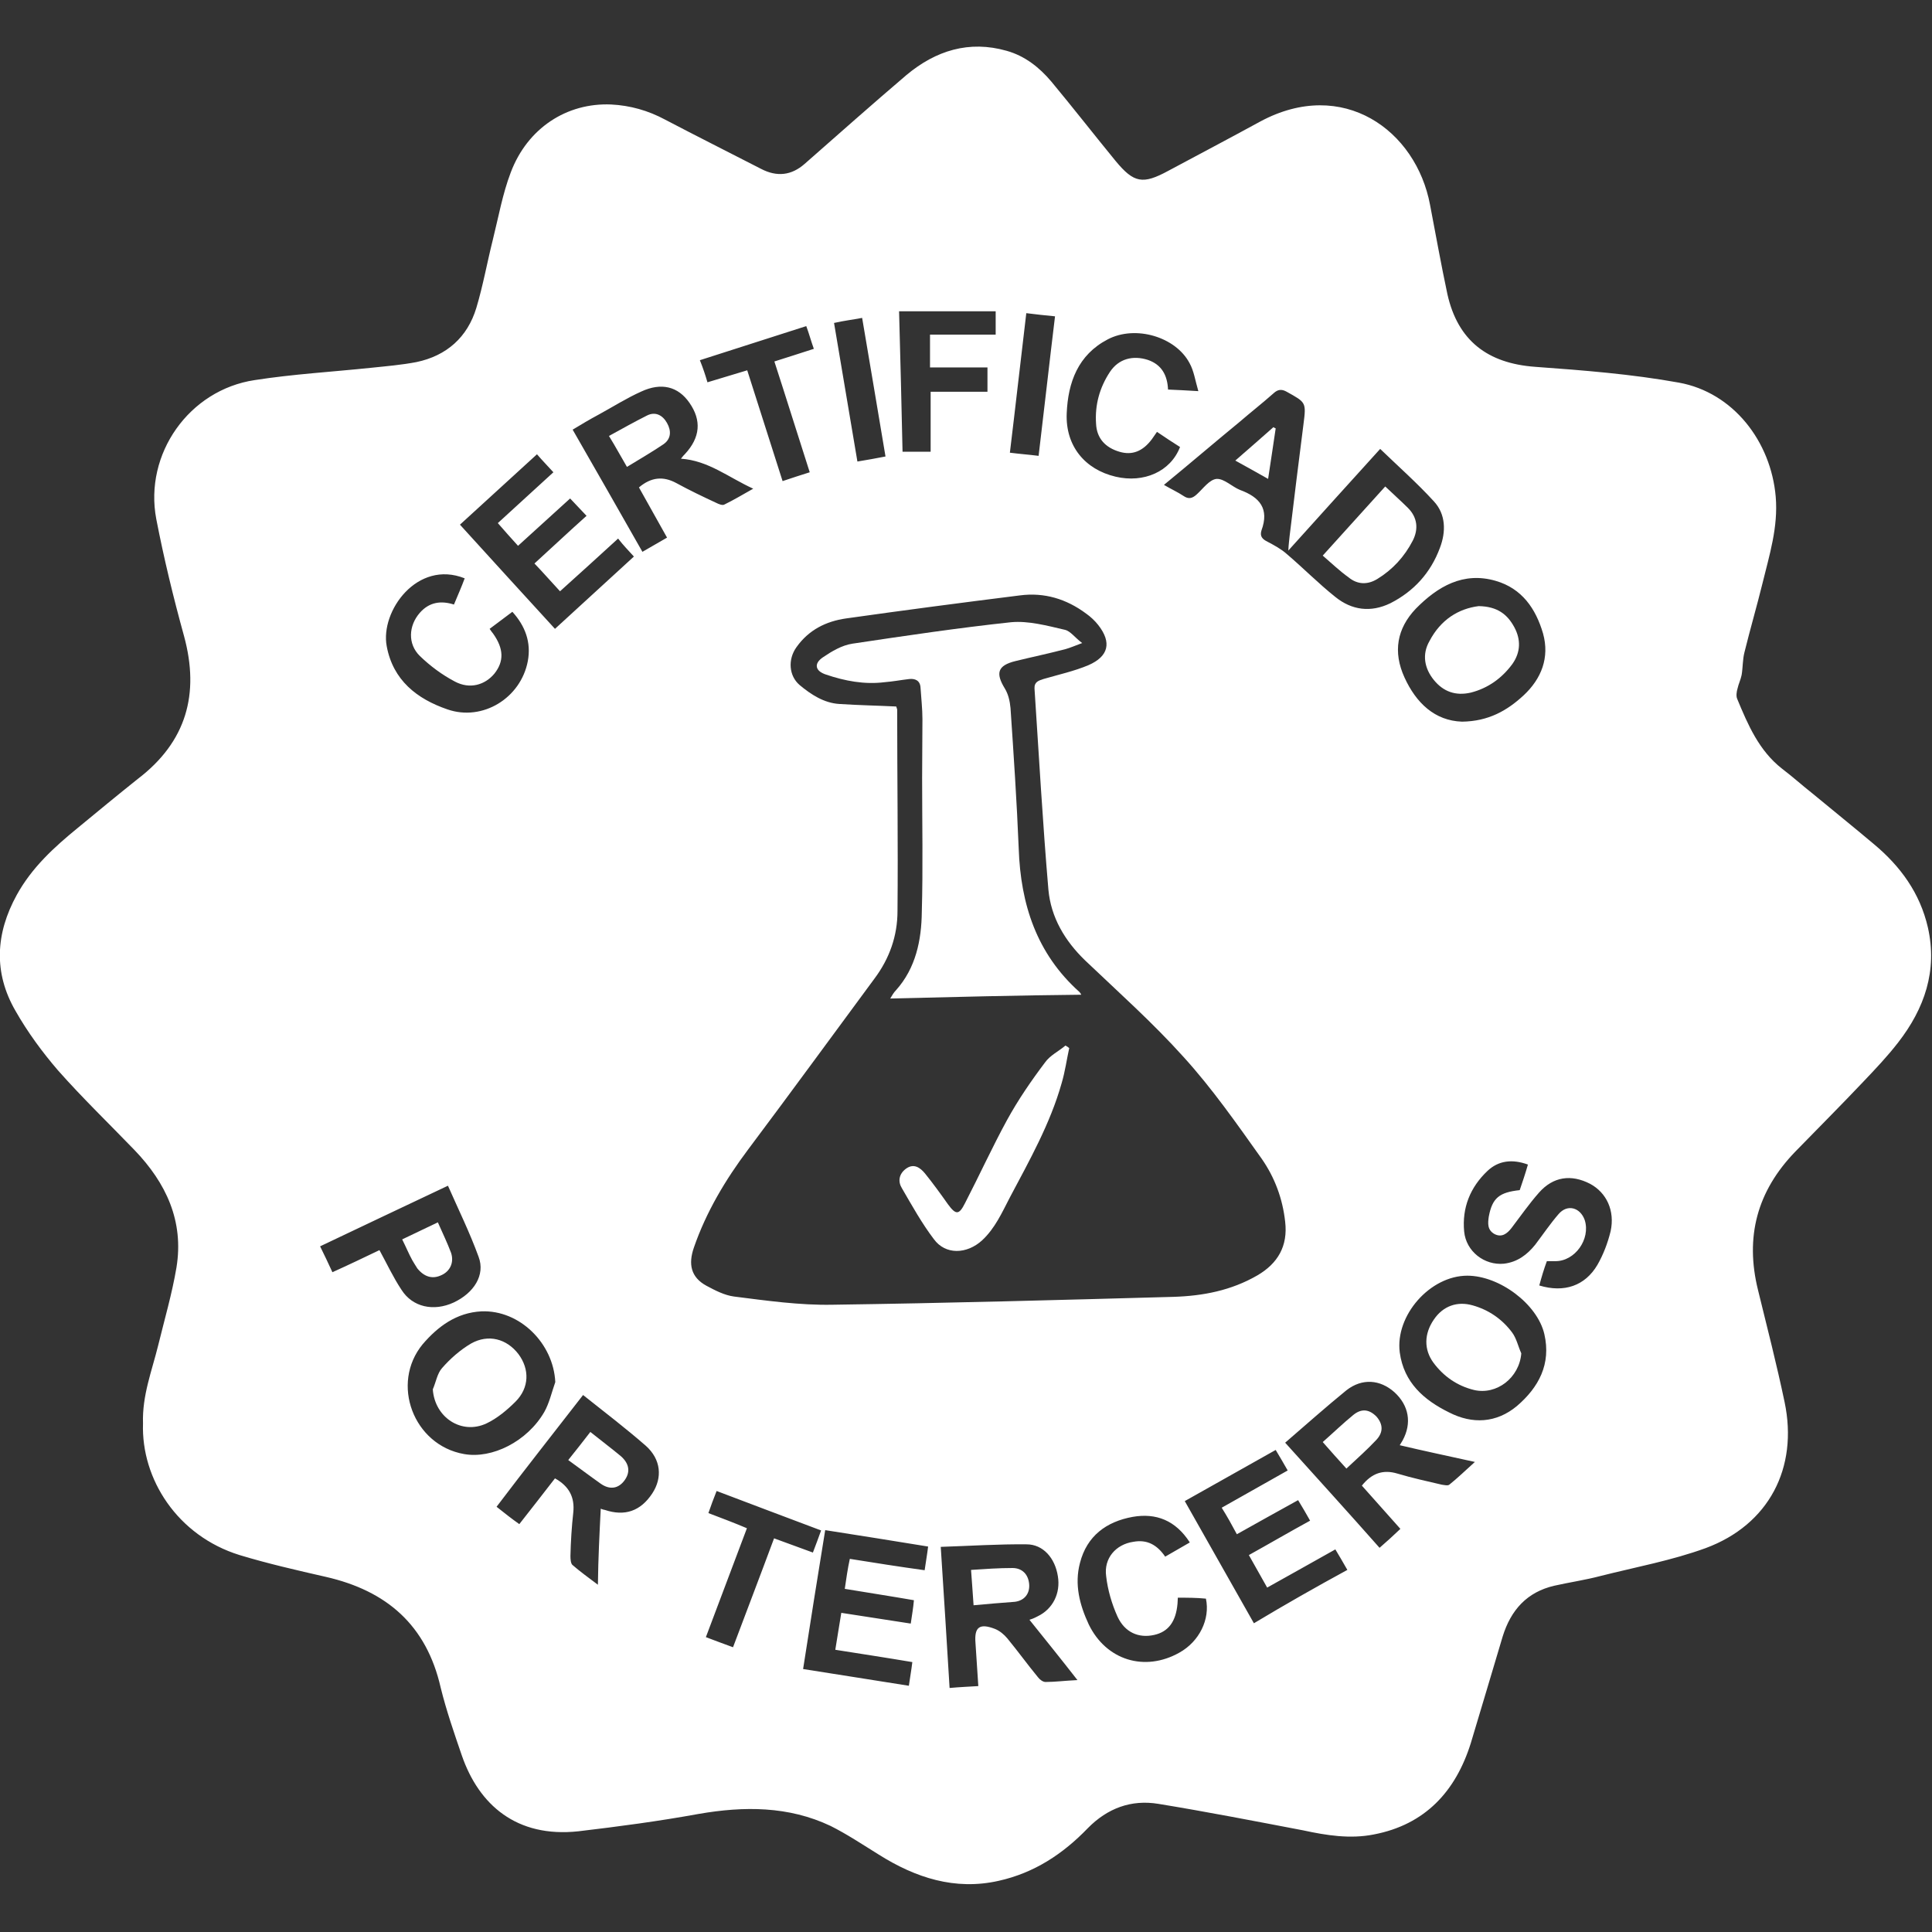 <svg xml:space="preserve" style="enable-background:new 0 0 612 612;" viewBox="0 0 612 612" y="0px" x="0px" xmlns:xlink="http://www.w3.org/1999/xlink" xmlns="http://www.w3.org/2000/svg" id="Layer_1" version="1.1">
<rect x="0" y="0" width="612" height="612" fill="#333333" stroke="none"/>
<style type="text/css">
	.st0{fill:#FFFFFF;}
</style>
<g>
	<path d="M45.3,450.9c-0.3-8.8,2.8-16.6,4.8-24.7c2-8.2,4.4-16.4,5.8-24.7c2.4-14.7-3.3-26.8-13.3-37.2
		c-8.1-8.4-16.5-16.5-24.2-25.2c-5-5.8-9.7-12.2-13.5-18.9c-7-12.1-6.3-24.5,0.4-36.7c4.8-8.7,11.8-15.1,19.4-21.3
		c6.3-5.2,12.6-10.4,19-15.5c15.3-11.7,19.6-26.8,14.6-45.2c-3.4-12.3-6.4-24.7-8.8-37.1c-3.9-20.6,10.4-40.9,31.2-44
		c12.2-1.9,24.5-2.6,36.9-3.9c4.8-0.5,9.6-0.9,14.3-1.8c9.6-2,16.2-7.9,19-17.2c2.1-7,3.4-14.3,5.2-21.5c1.8-7.2,3.1-14.6,5.7-21.4
		c5.3-14,17.7-22.1,31.8-21.5c6,0.3,11.7,1.9,17.1,4.8c10.1,5.3,20.3,10.4,30.4,15.6c5,2.6,9.6,2.1,13.8-1.6
		c10.7-9.4,21.4-18.9,32.2-28.1c9.3-7.8,19.9-11.1,31.8-7.7c5.7,1.6,10.3,5.2,14.1,9.7c6.9,8.3,13.6,16.9,20.4,25.2
		c5.8,7,8.6,7.5,16.7,3.1c9.7-5.2,19.4-10.3,29.1-15.6c26.2-14.1,49.4,2.8,53.8,26.4c1.8,9.4,3.5,18.9,5.5,28.3
		c3.3,14.7,12.7,21.9,27.8,23c15.2,1.1,30.6,2.3,45.5,5c17.2,3.1,29.2,18.6,30.7,36.2c0.8,9.6-2,18.4-4.2,27.4
		c-1.8,7.3-3.9,14.5-5.7,21.8c-0.6,2.3-0.5,4.8-0.9,7.2c-0.3,1.5-1,2.9-1.3,4.3c-0.3,1-0.5,2.4-0.1,3.3c3.4,8.2,6.9,16.4,14.2,22.1
		c3.3,2.5,6.4,5.3,9.7,7.9c6.4,5.3,13,10.6,19.4,16c8.4,7,14.6,15.5,17.1,26.4c3.1,13.7-1.1,25.7-9.4,36.4
		c-3.4,4.4-7.2,8.4-11.1,12.5c-7,7.4-14.3,14.7-21.5,22.1c-12.1,12.5-16,27-11.8,43.9c2.9,11.8,5.9,23.5,8.4,35.4
		c4.4,20.9-5,38.9-25,46.3c-10.7,3.9-22.1,6-33.2,8.8c-4.9,1.3-9.8,2-14.7,3.1c-8.7,2-13.8,7.7-16.4,16.1
		c-3.4,11.3-6.7,22.6-10.1,33.8c-4.8,15.3-14.5,25.8-30.7,28.9c-7.5,1.5-15,0.3-22.4-1.3c-15.2-2.9-30.6-5.9-45.9-8.4
		c-8.6-1.4-16.1,1.4-22.3,7.7c-7.9,8.2-17,14.2-28.3,16.7c-13.8,3.1-26.3-1-37.9-8.3c-5-3.1-10.1-6.5-15.3-9.1
		c-13.3-6.3-27.4-6.3-41.8-3.8c-12.6,2.3-25.4,4-38.1,5.5c-19.6,2.1-31.5-8.4-36.9-24c-2.4-7-4.9-14.2-6.7-21.5
		c-4.5-19.8-17.1-30.7-36.4-35.1c-9.2-2.1-18.4-4.2-27.3-6.9C56.2,486.5,44.7,468.5,45.3,450.9z M283.9,223.8c0.1,0.4,0.3,0.8,0.3,1
		c0,21.3,0.3,42.5,0.1,63.8c0,7.8-2.5,15-7.3,21.4c-13.3,18-26.5,36.1-40,54.1c-7.2,9.6-13.3,19.8-17.2,31.1c-1.8,5.2-1,9.4,4,12.1
		c2.8,1.5,5.7,3,8.7,3.4c10.3,1.3,20.8,2.8,31.2,2.6c36-0.5,72.1-1.5,108.1-2.5c9.3-0.3,18.2-2,26.5-6.8c6.5-3.8,9.7-9.3,8.8-17
		c-0.8-7.3-3.3-14-7.4-19.9c-7.9-11.1-15.7-22.3-24.8-32.3c-9.7-10.8-20.6-20.5-31.2-30.6c-6.4-6.2-10.8-13.6-11.6-22.4
		c-1.8-21.1-3-42.4-4.4-63.7c-0.1-2.1,1.3-2.5,2.8-3c4.8-1.4,9.8-2.5,14.3-4.4c6.4-2.8,7.4-7.2,3.1-12.7c-1.1-1.4-2.4-2.6-3.8-3.6
		c-6.3-4.7-13.3-6.8-21-5.8c-18.4,2.3-36.7,4.7-55.1,7.3c-6.3,0.9-11.8,3.6-15.7,9.1c-2.8,3.9-2.4,9.1,1,12c3.6,3,7.7,5.7,12.6,6
		C272,223.4,277.8,223.5,283.9,223.8z M368.7,153.6c2.4,1.4,4.4,2.3,6.2,3.5c1.6,1.1,2.8,0.8,4.2-0.5c2-1.8,4-4.7,6.3-4.9
		c2.4-0.1,4.9,2.5,7.4,3.5c6.3,2.3,9.3,6,6.8,12.8c-0.6,1.9,0.3,2.8,1.9,3.6c2.1,1.1,4.3,2.3,6,3.8c5.3,4.5,10.1,9.4,15.5,13.7
		c5.2,4.2,11.2,5,17.4,2c7.5-3.8,12.8-9.7,15.7-17.5c2-5.2,1.9-10.7-1.9-14.8c-5.3-5.8-11.3-11.1-17-16.6
		c-9.8,10.8-19.1,21.1-29.1,32.2c0.1-2.1,0.3-3.3,0.4-4.5c1.4-11.8,2.9-23.7,4.4-35.5c0.9-7,0.8-6.9-5.3-10.3
		c-1.6-0.9-2.8-0.8-4.2,0.5c-3.5,3.1-7.2,6-10.8,9.1C384.8,140.1,377,146.8,368.7,153.6z M443.6,484.3c-4.3-4.8-8.2-9.2-12.2-13.7
		c3.1-3.9,6.7-5.2,11.3-3.8c4.7,1.4,9.3,2.4,14,3.5c0.8,0.1,1.9,0.4,2.4,0c2.5-2,4.9-4.3,8.1-7.2c-8.6-1.9-16.2-3.5-23.8-5.3
		c0.1-0.1,0.5-0.9,0.9-1.5c3-5.5,2-11.1-2.6-15.3c-4.5-4-10.2-4.5-15.2-0.6c-6.5,5.3-12.8,10.9-19.4,16.6
		c10.1,11.2,20,22.1,29.9,33.3C439.2,488.4,441.3,486.5,443.6,484.3z M215.7,145.3c0.6-0.8,0.9-1.1,1.3-1.5
		c4.8-5.2,5.3-10.6,1.4-16.2c-3.6-5.2-8.9-6.5-15.2-3.6c-4.7,2.1-9.1,4.9-13.5,7.3c-2.8,1.5-5.5,3.1-8.3,4.8
		c7.5,13.1,14.8,25.8,22.1,38.7c2.8-1.6,5.2-3,7.8-4.5c-3.1-5.5-6-10.7-8.9-15.9c3.9-3.3,7.7-3.6,11.8-1.4c4.2,2.3,8.4,4.3,12.7,6.3
		c0.8,0.4,2,0.9,2.6,0.5c2.9-1.4,5.7-3.1,9.1-5C230.7,151.2,224.4,145.9,215.7,145.3z M190.3,477.9c0,0,0.6,0.3,1.3,0.4
		c6.3,2.1,11.3,0.4,15-5.2c3.3-5,2.8-10.8-2-15.1c-6.3-5.5-13.1-10.7-19.9-16.1c-9.3,12-18.4,23.5-27.4,35.4c2.5,2,4.8,3.8,7.2,5.5
		c3.9-5,7.7-9.8,11.3-14.5c4.5,2.5,6.3,6,5.8,10.8c-0.5,4.5-0.8,9.2-0.9,13.8c0,1,0.1,2.3,0.6,2.8c2.3,2,4.9,3.9,8.1,6.3
		C189.5,493.5,189.9,485.8,190.3,477.9z M326.1,513.1c0.4-0.1,1.5-0.5,2.6-1.1c4.8-2.3,7.3-7.3,6.4-12.7c-0.9-5.8-4.7-10.1-9.9-10.1
		c-8.9-0.1-17.9,0.5-27.2,0.8c1,15.3,1.9,29.9,2.8,44.7c3.3-0.3,6-0.4,9.1-0.6c-0.3-4.8-0.6-9.2-0.9-13.7c-0.4-5,1.3-6.3,6.2-4.4
		c1.5,0.6,2.9,1.8,3.9,3c3.3,4,6.4,8.3,9.7,12.3c0.6,0.8,1.6,1.5,2.4,1.5c3,0,5.9-0.4,10.1-0.6C336,525.4,331,519.2,326.1,513.1z
		 M463.1,228.6c8.4-0.1,14.3-3.5,19.5-8.3c5.7-5.3,8.3-12,6.2-19.6c-2.3-7.9-6.7-14.3-15-16.7c-10.3-3-18.4,1.8-25.3,8.8
		c-6,6.3-7.3,13.7-3.6,21.8C448.6,222.7,454.5,228.3,463.1,228.6z M175.9,437.8c-0.6-12.3-11.3-22.9-23.4-22.4
		c-7.9,0.4-13.8,4.8-18.6,10.4c-10.3,12.5-2.9,32,13.1,34.8c8.9,1.6,20-4,25.4-13.3C174,444.5,174.8,440.9,175.9,437.8z
		 M464.8,404.1c-11.8,0-22.9,12.6-21.4,24.3c1.3,9.6,7.7,15.1,15.6,19c7.4,3.8,15,3.4,21.5-2c6.9-5.9,10.9-13.3,8.7-22.8
		C487,413.1,475,404.1,464.8,404.1z M175.3,149.6c-1.8-2-3.4-3.6-5.2-5.7c-8.2,7.5-16.2,14.8-24.4,22.3c10.2,11.2,20,22,30.1,33
		c8.4-7.7,16.6-15.2,25-22.9c-1.8-2-3.4-3.6-5-5.7c-6.2,5.7-12.2,11.1-18.4,16.7c-2.8-3-5.3-5.9-8.1-8.8c5.5-5,10.9-10.1,16.5-15.1
		c-1.8-1.9-3.4-3.6-5.2-5.5c-5.5,5-10.9,9.9-16.5,15c-2.3-2.5-4.3-4.8-6.4-7.2C163.6,160.3,169.4,155,175.3,149.6z M269.2,493.8
		c8.1,1.3,15.7,2.5,23.7,3.6c0.4-2.8,0.8-5,1.1-7.5c-11.1-1.8-21.6-3.5-32.6-5.2c-2.4,14.7-4.7,29.2-7,44
		c11.3,1.8,22.3,3.5,33.5,5.3c0.4-2.8,0.8-5,1.1-7.5c-8.3-1.4-16.2-2.6-24.4-3.9c0.6-4,1.3-7.8,1.9-11.7c7.4,1.1,14.6,2.3,22,3.4
		c0.4-2.8,0.8-5,1-7.4c-7.5-1.3-14.7-2.4-21.9-3.6C268.1,499.9,268.5,497,269.2,493.8z M426.8,497.3c-1.4-2.4-2.5-4.4-3.8-6.5
		c-7.4,4.2-14.5,8.1-21.6,12.1c-2-3.6-3.9-6.9-5.8-10.3c6.5-3.6,12.8-7.3,19.4-10.9c-1.3-2.3-2.5-4.4-3.8-6.5
		c-6.5,3.6-13,7.2-19.4,10.8c-1.6-3-3.1-5.7-4.8-8.4c6.9-3.9,13.8-7.8,20.9-11.8c-1.4-2.4-2.5-4.4-3.8-6.5
		c-9.8,5.5-19.2,10.8-28.8,16.2c7.4,13.1,14.6,25.8,21.9,38.7C407.2,508.2,416.7,502.8,426.8,497.3z M487.6,407.2
		c7.9,2.4,14.5,0.1,18.4-6.5c1.9-3.3,3.3-7,4.2-10.7c1.4-6.5-1.3-12.2-6.5-15c-6-3.1-11.7-2.3-16.2,2.8c-3.1,3.5-5.8,7.4-8.7,11.2
		c-1.4,1.8-3.1,3.1-5.4,1.9c-2.3-1.3-2.1-3.4-1.8-5.5c1.1-5.9,3.3-7.7,9.8-8.4c0.9-2.6,1.8-5.3,2.6-8.1c-4.9-1.8-9.3-1.3-12.8,2
		c-5.5,5.2-8.1,11.7-7.4,19.2c0.6,6.3,6.4,10.8,12.6,10.2c4.3-0.5,7.4-2.9,9.9-6c2.5-3.3,4.8-6.7,7.4-9.7c2.8-3.3,6.9-2.1,8.3,1.9
		c1.9,6-3.1,13.1-9.4,13c-0.8,0-1.6,0-2.6,0C489.1,401.9,488.3,404.6,487.6,407.2z M120.2,396c2.4,4.4,4.4,8.7,7,12.6
		c3.5,5.5,10.2,6.9,16.5,4c6.4-3,10.1-8.7,7.9-14.5c-2.8-7.7-6.4-15-9.7-22.5c-13.8,6.5-27,12.8-40.5,19.2c1.4,2.8,2.6,5.4,3.9,8.2
		C110.4,400.7,115.2,398.4,120.2,396z M379.6,123.9c-1-3.4-1.4-6.4-2.8-8.9c-4.4-8.3-17.1-12.1-25.9-7.5c-9.4,4.9-12.6,13.6-13,23.5
		c-0.4,10.2,5.7,17.7,15.5,20c8.9,2.1,17.4-1.6,20.4-9.4c-2.4-1.5-4.8-3.1-7.3-4.8c-0.6,0.9-1.1,1.6-1.6,2.3
		c-2.9,3.9-6.3,5.2-10.3,4c-4.4-1.3-7.2-4.2-7.4-8.9c-0.4-5.9,1.1-11.4,4.4-16.4c2.8-4.2,7.3-5.3,12-3.8c4.4,1.5,6.2,4.9,6.4,9.4
		C373.1,123.5,375.8,123.7,379.6,123.9z M147.2,183.2c-15-6-26.8,10.4-24.7,21.5c2,10.8,9.6,16.7,19.2,20
		c11.2,3.9,23.3-3.6,25.5-15.3c1.1-5.9-0.8-11.1-4.9-15.6c-2.5,1.9-4.8,3.6-7.2,5.4c0.5,0.8,0.8,1.1,1.1,1.5
		c3.4,4.8,3.5,8.8,0.4,12.7c-3,3.6-7.8,5-12.5,2.5c-4-2.1-7.8-4.9-11.1-8.1c-3.9-3.8-3.6-9.6,0-13.7c3-3.4,6.7-3.9,10.8-2.6
		C145.1,188.4,146.2,185.9,147.2,183.2z M373.1,506.1c0,0.8-0.1,1.3-0.1,1.9c-0.5,5.7-2.9,8.9-7.4,9.9c-4.9,1.1-9.3-0.8-11.6-5.8
		c-1.8-4-3.1-8.4-3.6-12.8c-0.8-5.7,3.1-10.1,8.6-10.9c4.3-0.8,7.5,0.9,10.1,4.7c2.6-1.5,5.2-3,7.8-4.5c-4.5-7-10.7-9.4-18.1-8.1
		c-8.3,1.5-14.5,6-16.7,14.6c-1.8,6.8-0.1,13.3,2.8,19.5c5.5,11.3,17.7,15.1,28.7,8.9c6.3-3.5,9.8-10.6,8.4-17.1
		C378.9,506.1,376.1,506.1,373.1,506.1z M284.8,98.6c0.4,15.2,0.8,29.8,1.1,44.5c3.1,0,6,0,8.9,0c0-6.4,0-12.5,0-19c6,0,12,0,18,0
		c0-2.9,0-5.2,0-7.7c-6.2,0-12.1,0-18.2,0c0-3.4,0-6.7,0-10.4c7,0,13.8,0,20.8,0c0-2.9,0-5.2,0-7.4C305,98.6,295.1,98.6,284.8,98.6z
		 M224.1,121.1c4.3-1.3,8.3-2.5,12.6-3.8c3.8,11.8,7.4,23.3,11.2,35.1c3-1,5.7-1.9,8.6-2.8c-3.8-11.8-7.4-23.4-11.2-35.1
		c4.3-1.4,8.3-2.6,12.5-4c-0.9-2.5-1.5-4.8-2.4-7.2c-11.3,3.6-22.5,7.2-33.7,10.8C222.7,116.6,223.4,118.7,224.1,121.1z
		 M232.2,521.8c4.4-11.7,8.7-22.9,13-34.5c4.2,1.5,8.1,3,12.3,4.5c0.9-2.4,1.8-4.7,2.6-7c-11.2-4.2-22-8.3-33.1-12.5
		c-1,2.5-1.8,4.7-2.6,7c4.2,1.6,8.2,3.1,12.2,4.8c-4.3,11.4-8.6,22.8-13,34.5C226.6,519.7,229.1,520.7,232.2,521.8z M264.2,102.3
		c2.5,14.8,4.9,29.2,7.4,43.9c3-0.5,5.9-1,8.9-1.6c-2.5-14.8-4.9-29.3-7.4-43.9C269.9,101.3,267.3,101.6,264.2,102.3z M325.1,99.2
		c-1.8,15-3.4,29.4-5.2,44.2c3.1,0.4,5.9,0.6,9.1,1c1.8-15,3.4-29.4,5.2-44.2C331,99.9,328.3,99.6,325.1,99.2z" class="st0"></path>
	<path d="M282,316.3c0.6-1,1.1-1.9,1.8-2.6c6.3-7,8.1-15.9,8.2-24.8c0.4-14.1,0.1-28.3,0.1-42.4
		c0-6.3,0.1-12.6,0.1-18.7c0-3.3-0.4-6.7-0.6-9.9c-0.1-2.4-1.8-3-3.6-2.8c-2.6,0.3-5.2,0.8-7.8,1c-6.4,0.8-12.6-0.4-18.5-2.4
		c-3.5-1.1-4-3.5-1-5.5c2.8-1.9,6-3.8,9.3-4.3c16.7-2.5,33.5-5,50.3-6.8c5.5-0.5,11.4,1.1,17,2.4c1.8,0.4,3.1,2.4,5.5,4.2
		c-2.4,0.9-3.8,1.5-5.2,1.9c-5.3,1.4-10.6,2.5-15.9,3.8c-5.7,1.4-6.4,3.8-3.4,8.7c1.1,1.8,1.6,4,1.8,6.2c1,14.8,2,29.7,2.6,44.5
		c0.6,17.7,5.7,33.3,19.2,45.4c0.3,0.3,0.5,0.6,0.6,0.9C322.5,315.3,302.4,315.8,282,316.3z" class="st0"></path>
	<path d="M338.7,332c-0.8,3.6-1.3,7.4-2.4,11.1c-3.6,12.8-10.2,24.5-16.4,36.2c-2.5,4.8-4.7,9.8-8.8,13.6
		c-4.8,4.4-11.6,4.7-15.3-0.4c-3.8-5-6.9-10.6-10.1-16.1c-1.3-2.1-1-4.5,1.3-6.2c2.5-1.8,4.5-0.3,6,1.5c2.5,3.1,4.9,6.4,7.3,9.8
		c2.5,3.4,3.5,3.4,5.4-0.4c4.5-8.7,8.6-17.7,13.3-26.3c3.5-6.4,7.7-12.5,12-18.2c1.6-2.3,4.4-3.6,6.5-5.4
		C338.1,331.5,338.3,331.7,338.7,332z" class="st0"></path>
	<path d="M419,176c6.7-7.4,13.1-14.5,19.8-21.9c2.5,2.4,4.9,4.5,7.2,6.8c3,3,3.4,6.7,1.5,10.4c-2.6,5-6.3,9.1-11.2,12.1
		c-3.1,1.9-6.3,1.8-9.1-0.5C424.4,180.9,421.9,178.5,419,176z" class="st0"></path>
	<path d="M404.1,135.7c-0.8,5.2-1.5,10.3-2.4,16c-3.5-2-6.8-3.8-10.4-5.8c4.2-3.6,8.2-7.2,12.1-10.6
		C403.6,135.5,403.9,135.6,404.1,135.7z" class="st0"></path>
	<path d="M426.5,465.2c-2.6-2.9-5-5.5-7.5-8.4c3.4-3,6.4-5.9,9.7-8.6c2.6-2.1,5-1.8,7.3,0.5c2.1,2.4,2.3,5-0.1,7.5
		C433,459.3,429.8,462.1,426.5,465.2z" class="st0"></path>
	<path d="M198.6,147.9c-2-3.4-3.6-6.4-5.7-9.8c4.2-2.3,8.1-4.5,12.1-6.5c2.6-1.3,4.9-0.1,6.3,2.4s1.3,5-1.1,6.7
		C206.5,143.2,202.7,145.4,198.6,147.9z" class="st0"></path>
	<path d="M187,453.6c3.5,2.8,6.7,5.2,9.7,7.7c2.6,2.3,3,4.9,1.3,7.4c-1.9,2.8-4.7,3.4-7.7,1.3
		c-3.4-2.4-6.7-4.9-10.3-7.5C182.5,459.4,184.6,456.7,187,453.6z" class="st0"></path>
	<path d="M308.4,508.5c-0.3-4-0.5-7.5-0.8-11.2c4.5-0.3,8.8-0.6,13.1-0.6c3.1,0,5,2,5.3,5c0.3,3-1.4,5.3-4.5,5.7
		C317.2,507.7,312.9,508.1,308.4,508.5z" class="st0"></path>
	<path d="M468.4,192c5.9,0.1,9.1,2.6,11.3,6.7c2.1,3.9,2,7.9-0.6,11.6c-3.3,4.5-7.7,7.7-13.2,9.1
		c-4.8,1.1-8.7-0.3-11.7-4s-3.8-8.1-1.4-12.3C456.4,196.2,462.1,192.8,468.4,192z" class="st0"></path>
	<path d="M137.1,440.1c1-2.3,1.4-5,2.9-6.7c2.6-3,5.8-5.8,9.2-7.8c5.5-3.1,11.3-1.5,15,3.3c3.6,4.8,3.5,10.7-0.9,15.1
		c-2.6,2.6-5.8,5.3-9.2,6.9C146.2,454.6,137.7,449,137.1,440.1z" class="st0"></path>
	<path d="M481.9,428.7c-0.6,7.7-7.8,13.3-15,11.6c-5.3-1.3-9.6-4.3-12.8-8.6c-3.1-4.2-3-9.2,0.1-13.7
		c2.9-4.3,7.4-5.9,12.3-4.5c5,1.4,9.3,4.3,12.5,8.6C480.4,424,480.9,426.5,481.9,428.7z" class="st0"></path>
	<path d="M127.4,392.6c3.9-1.9,7.4-3.5,11.3-5.4c1.5,3.4,3,6.5,4.2,9.7c1,3.1-0.4,5.8-3,7c-2.9,1.4-5.5,0.6-7.7-2.1
		c-0.6-0.9-1.1-1.8-1.6-2.6C129.5,397.2,128.6,395,127.4,392.6z" class="st0"></path>
</g>
</svg>
